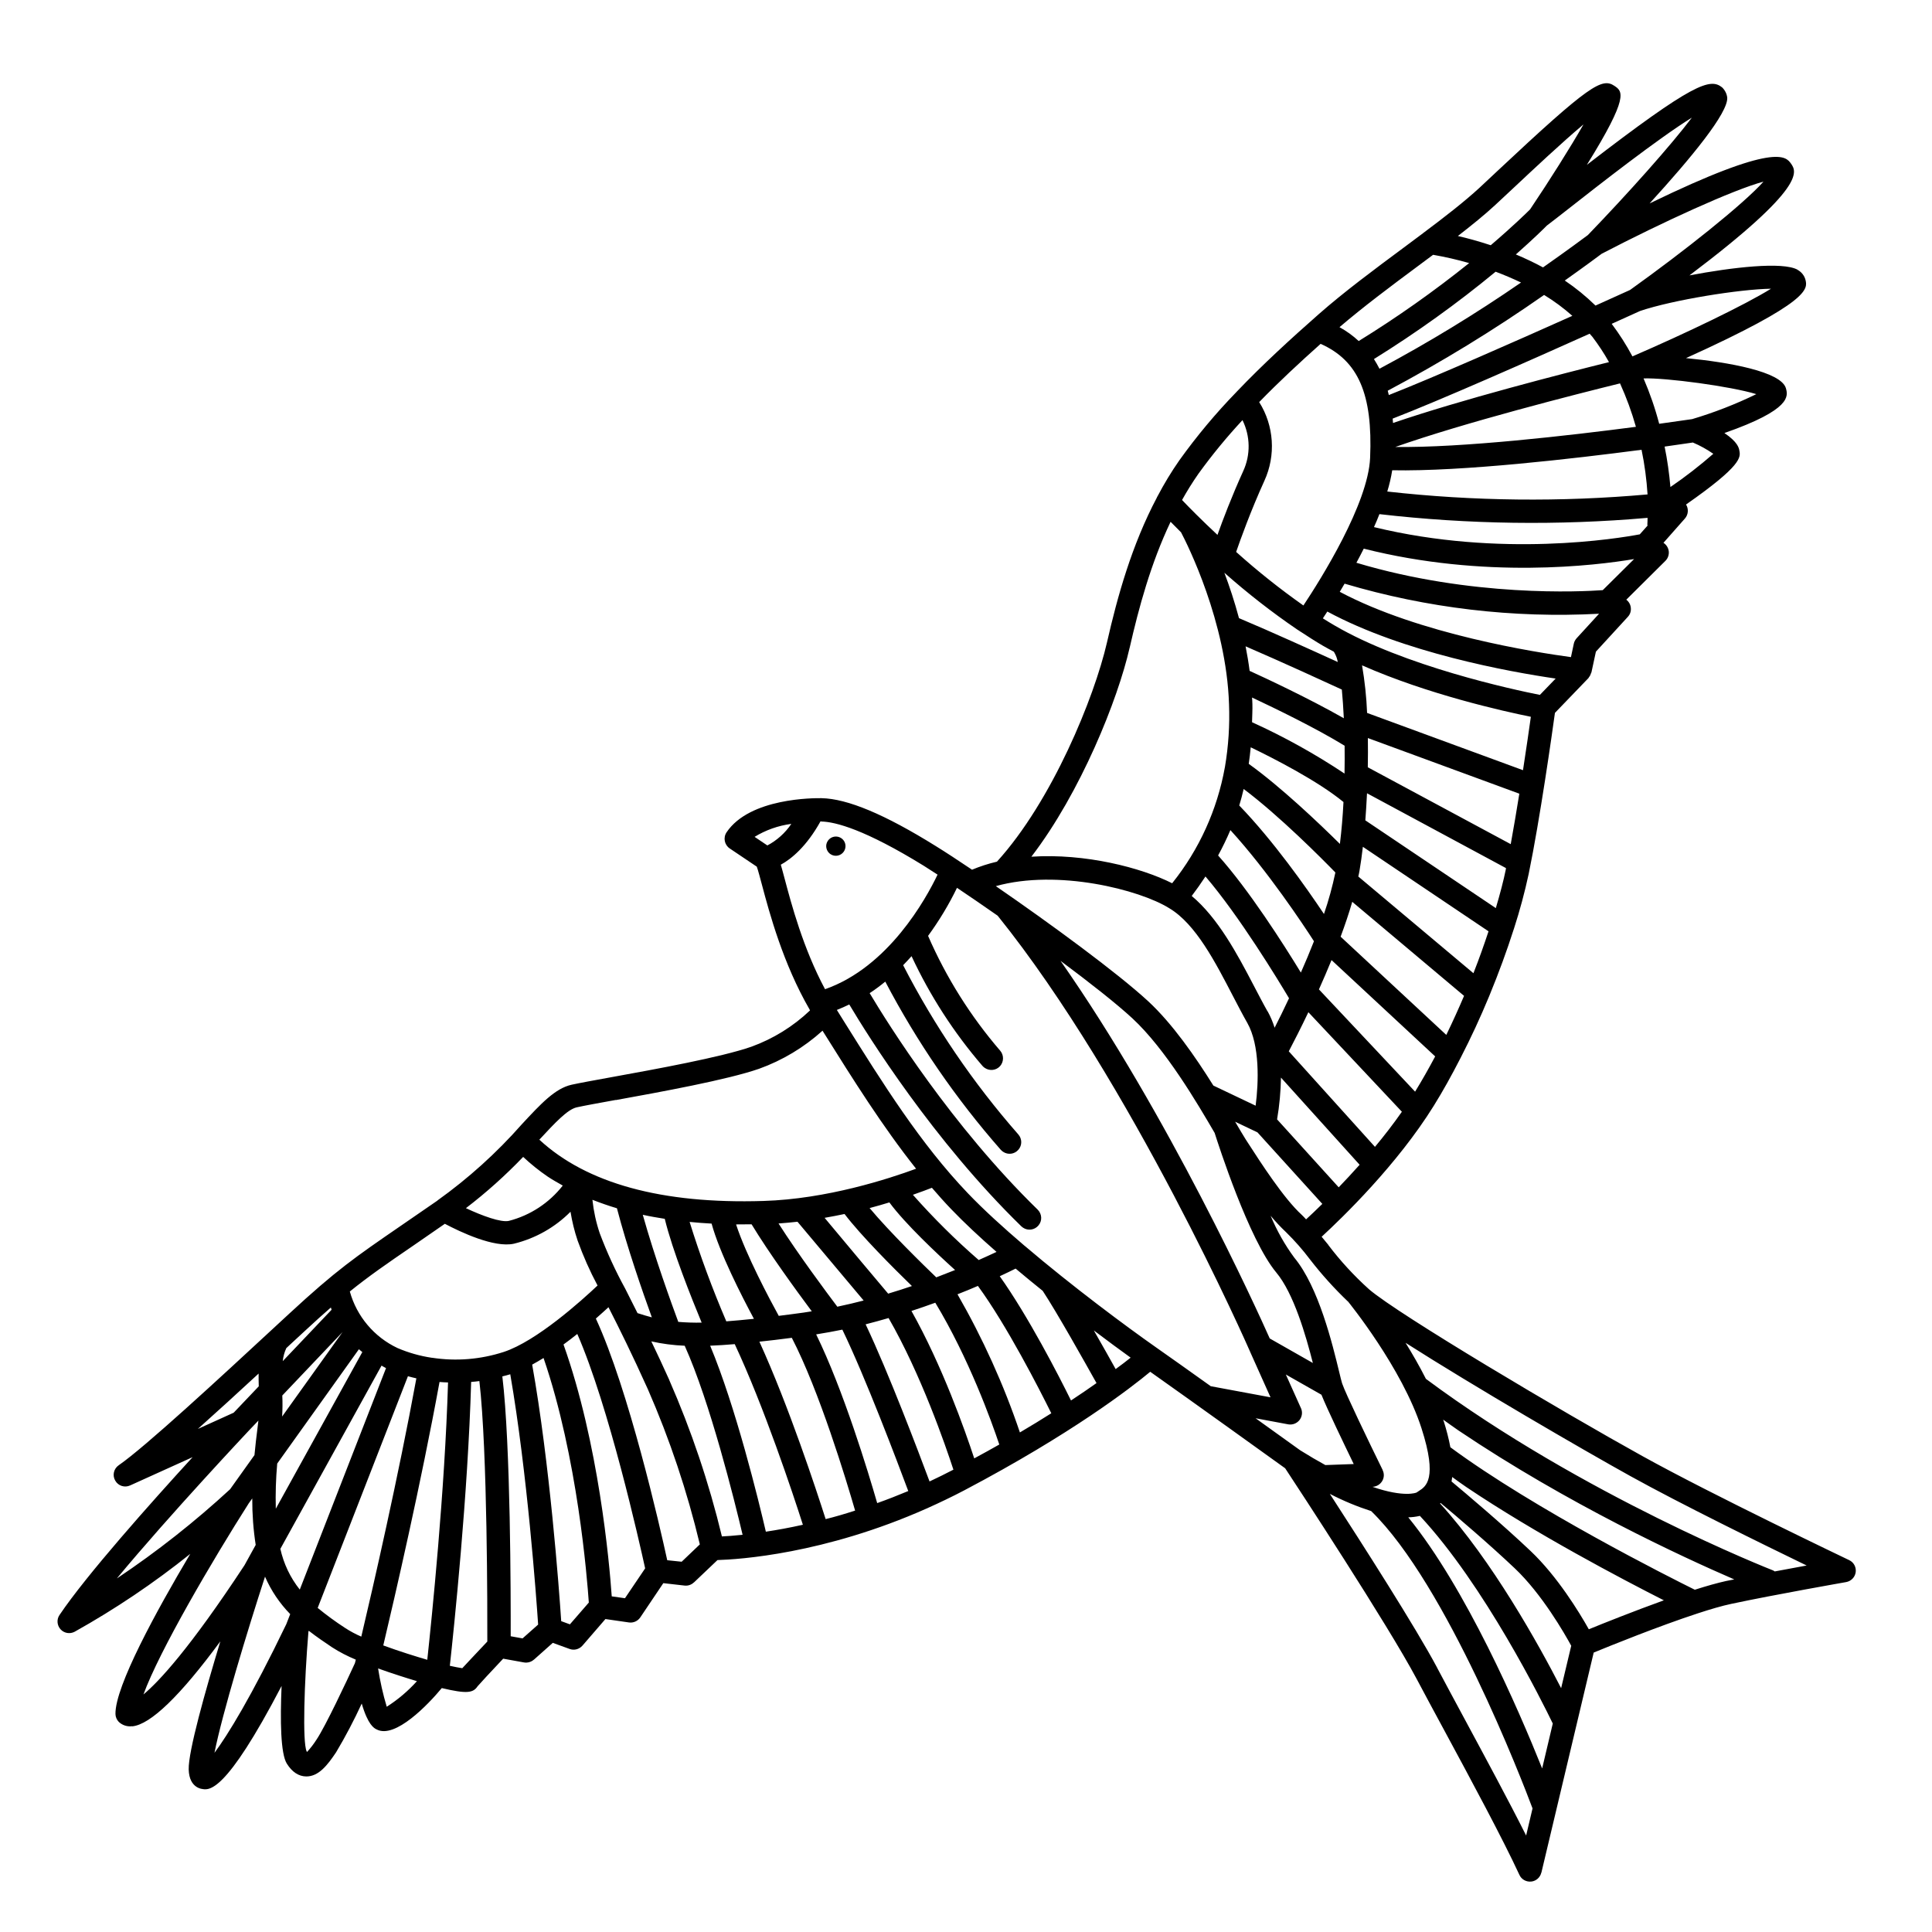 <?xml version="1.0" encoding="UTF-8"?>
<svg xmlns="http://www.w3.org/2000/svg" width="290" height="290" viewBox="0 0 290 290" fill="none">
  <path d="M124.657 128.211C124.173 127.885 123.933 127.292 124.042 126.726C124.169 126.157 124.616 125.706 125.187 125.595C125.757 125.483 126.348 125.721 126.674 126.211C126.999 126.702 126.989 127.334 126.664 127.818C126.22 128.479 125.318 128.655 124.657 128.211Z" fill="black"></path>
  <path d="M17.819 219.94C21.75 217.231 32.955 206.867 41.133 199.294L43.414 197.185C50.517 190.616 53.324 188.7 60.103 184.038C61.697 182.952 63.515 181.698 65.669 180.206L65.658 180.199C70.302 176.881 74.54 173.052 78.309 168.778C81.22 165.638 83.337 163.37 85.8 162.821C86.963 162.564 89.131 162.169 91.806 161.683C98.377 160.492 108.304 158.682 112.775 157.119C116.05 155.933 119.058 154.074 121.587 151.667C121.551 151.627 121.54 151.571 121.522 151.527C117.537 144.644 115.49 137.019 114.367 132.796C114.088 131.761 113.784 130.598 113.598 130.089L109.538 127.358C108.734 126.818 108.522 125.732 109.062 124.929C112.548 119.746 122.217 119.793 123.31 119.808C127.204 119.886 132.815 122.237 140.475 127.006C141.909 127.891 143.784 129.119 145.897 130.54L145.889 130.551C147.109 130.045 148.357 129.638 149.646 129.338C157.91 120.257 164.252 104.721 166.158 96.446C167.73 89.545 169.877 81.815 173.665 74.662L173.654 74.655C173.68 74.592 173.717 74.537 173.761 74.471C174.743 72.607 175.825 70.809 177.034 69.082C179.631 65.458 182.503 62.02 185.613 58.822L185.62 58.81C189.569 54.674 193.792 50.818 197.949 47.157C201.747 43.815 206.277 40.453 210.649 37.209C211.641 36.469 212.608 35.745 213.567 35.032L213.574 35.021C216.85 32.574 219.835 30.25 222.061 28.2L224.782 25.651C238.628 12.668 240.471 11.639 242.331 12.889C243.541 13.704 244.608 14.421 238.193 24.745C254.249 12.371 256.705 11.69 258.495 13.117C258.92 13.531 259.197 14.069 259.264 14.657C259.406 16.942 253.921 23.625 247.61 30.536C266.571 21.33 268.063 23.484 268.838 24.564C269.65 25.734 271.263 28.017 253.595 41.337C259.97 40.127 267.565 39.242 269.814 40.483L269.807 40.494C270.405 40.817 270.848 41.37 271.015 42.026C271.322 43.351 271.777 45.287 253.074 53.755C259.423 54.366 267.351 55.766 268.073 58.282C268.384 59.434 268.953 61.463 258.839 65.001C260.842 66.348 261.019 67.249 261.083 67.629C261.278 68.623 261.508 69.848 253.076 75.732L253.087 75.739C253.493 76.396 253.423 77.26 252.906 77.839L249.691 81.478L249.724 81.5C250.164 81.796 250.438 82.268 250.491 82.783C250.537 83.309 250.351 83.824 249.975 84.194L244.103 90.025L244.11 90.014C244.503 90.31 244.755 90.767 244.793 91.256C244.842 91.753 244.679 92.234 244.339 92.597L239.551 97.815L238.88 100.928C238.861 100.979 238.821 101.016 238.81 101.056L238.813 101.074C238.75 101.288 238.646 101.489 238.498 101.662C238.476 101.695 238.468 101.753 238.435 101.779L233.401 107.007C233.007 109.874 231.17 122.895 229.459 131.189C228.863 133.952 228.127 136.686 227.252 139.389C227.237 139.459 227.211 139.521 227.185 139.584C226.201 142.662 224.989 145.986 223.577 149.415C223.536 149.5 223.507 149.592 223.473 149.665C222.221 152.691 220.811 155.738 219.254 158.766C219.221 158.839 219.187 158.913 219.143 158.979C217.905 161.39 216.601 163.757 215.197 166.01C209.711 174.833 201.525 182.752 198.383 185.641C198.719 186.043 199.045 186.438 199.386 186.859L199.378 186.87C201.196 189.275 203.258 191.509 205.497 193.526C209.866 197.295 234.707 212.02 246.505 218.549C257.074 224.411 277.36 234.075 277.561 234.178C278.255 234.5 278.646 235.227 278.547 235.991C278.445 236.737 277.865 237.338 277.117 237.475C277.007 237.497 266.337 239.366 259.862 240.748C258.503 241.033 256.75 241.548 254.846 242.17C249.009 244.077 241.652 247.056 239.22 248.057L231.366 281.098L231.355 281.09C231.183 281.822 230.562 282.363 229.83 282.43C229.08 282.501 228.371 282.104 228.065 281.419C225.579 276.039 220.921 267.377 216.799 259.747C215.299 256.964 213.864 254.321 212.634 251.991C208.334 243.89 194.634 223.009 192.907 220.393C190.971 218.995 178.763 210.225 172.653 205.908C169.752 208.32 160.875 215.199 144.756 223.696C142.876 224.685 141.023 225.564 139.214 226.377C139.195 226.38 139.18 226.402 139.162 226.406C139.155 226.417 139.144 226.409 139.144 226.409C123.701 233.284 110.862 234.077 107.698 234.171L104.154 237.54L104.143 237.533C103.773 237.892 103.261 238.059 102.743 237.998L99.567 237.636L96.111 242.774C95.733 243.336 95.074 243.627 94.416 243.536L90.876 243.025L87.417 247.028L87.424 247.017C86.948 247.559 86.186 247.766 85.506 247.516L82.976 246.598L80.144 249.12L80.126 249.124C79.727 249.479 79.182 249.624 78.65 249.537L75.529 248.973C73.701 250.907 71.894 252.857 71.687 253.117C71.028 254.096 70.141 254.299 66.313 253.386C64.328 255.79 59.297 261.085 56.519 259.584C56.141 259.41 55.227 258.891 54.302 255.728L54.298 255.709C53.137 258.22 51.858 260.668 50.44 263.039C49.152 264.953 47.835 266.673 45.949 266.651C44.827 266.631 43.851 265.991 43.062 264.741C42.112 263.255 42.047 258.242 42.267 253.067C33.812 269.275 31.368 268.75 30.251 268.51L30.232 268.514C29.953 268.454 29.692 268.343 29.461 268.187C28.9 267.81 28.363 267.065 28.324 265.601C28.254 262.901 30.792 253.9 33.074 246.373C27.019 254.591 22.574 258.872 19.843 259.13L19.84 259.111C19.104 259.208 18.369 258.969 17.831 258.463C17.519 258.142 17.341 257.718 17.331 257.28C17.264 253.128 23.496 241.769 28.555 233.25L28.563 233.239C23.113 237.612 17.304 241.52 11.206 244.93C10.488 245.31 9.617 245.156 9.078 244.554C8.551 243.96 8.481 243.066 8.936 242.413C12.947 236.449 22.584 225.637 28.912 218.723L19.538 222.966C18.705 223.349 17.735 223.032 17.294 222.24C16.833 221.451 17.077 220.448 17.819 219.94ZM108.361 230.623C109.119 230.589 110.145 230.512 111.466 230.378C110.24 225.191 106.596 210.482 102.776 202C101.081 201.93 99.404 201.714 97.766 201.347C98.605 203.094 99.487 204.966 100.453 207.118L100.442 207.11C103.773 214.704 106.422 222.575 108.361 230.623ZM128.356 226.746C127.028 222.162 122.985 208.783 118.854 200.811C117.084 201.043 115.469 201.235 113.989 201.391C118.411 211.093 122.531 223.644 123.933 228.023C125.347 227.679 126.827 227.237 128.356 226.746ZM136.33 223.8C134.7 219.427 129.883 206.678 126.439 199.584C125.144 199.847 123.833 200.084 122.508 200.296C126.579 208.596 130.336 220.998 131.67 225.62C133.199 225.081 134.742 224.473 136.341 223.807L136.33 223.8ZM143.107 220.591C141.89 216.863 138.211 206.223 133.379 197.843C132.249 198.169 131.107 198.488 129.933 198.785C133.397 206.085 137.862 217.91 139.529 222.371C140.719 221.813 141.913 221.226 143.118 220.598L143.107 220.591ZM149.993 216.815C148.841 213.372 145.422 203.865 140.391 195.543C139.25 195.958 138.041 196.376 136.811 196.779C141.427 204.982 144.867 214.742 146.236 218.908C147.541 218.203 148.809 217.506 150.004 216.823L149.993 216.815ZM157.798 212.124C156.029 208.553 151.143 198.97 146.787 193.02C145.844 193.425 144.819 193.855 143.718 194.28L143.729 194.288C147.513 200.876 150.659 207.818 153.09 215.014C154.786 214.014 156.357 213.056 157.81 212.132L157.798 212.124ZM164.584 207.595C162.865 204.52 158.665 197.03 156.516 193.762C155.145 192.664 153.789 191.544 152.45 190.421C151.876 190.705 151.065 191.103 150.066 191.566C154.367 197.623 158.903 206.443 160.76 210.216C162.19 209.277 163.463 208.407 164.595 207.602L164.584 207.595ZM181.744 208.076L190.708 209.742L187.635 202.881L187.642 202.87L187.631 202.863C187.457 202.457 169.881 162.462 149.752 137.449C147.591 135.933 145.519 134.523 143.648 133.265C142.424 135.798 140.966 138.204 139.308 140.478C142.034 146.738 145.685 152.55 150.136 157.717C150.707 158.389 150.689 159.367 150.12 160.023C149.54 160.672 148.561 160.796 147.834 160.308C147.702 160.219 147.578 160.119 147.479 160.005C143.188 155.026 139.61 149.487 136.828 143.525C136.422 143.987 136.001 144.423 135.565 144.881C140.268 154.021 146.078 162.563 152.855 170.285C153.433 170.946 153.444 171.928 152.856 172.587C152.28 173.254 151.301 173.379 150.575 172.891C150.443 172.802 150.329 172.709 150.219 172.588C143.457 164.891 137.64 156.408 132.884 147.345C132.143 147.949 131.36 148.541 130.538 149.075C133.325 153.746 142.881 169.027 155.763 181.574C156.404 182.213 156.47 183.232 155.889 183.928C155.32 184.632 154.308 184.783 153.56 184.279C153.472 184.22 153.391 184.15 153.31 184.08C140.096 171.197 130.3 155.515 127.479 150.774C126.867 151.065 126.263 151.346 125.615 151.597L126.66 153.275C132.583 162.74 138.174 171.679 145.276 179.108C147.62 181.563 150.595 184.267 153.773 186.98L153.806 187.002C160.928 193.071 169.08 199.128 173.543 202.258C175.557 203.66 178.589 205.828 181.754 208.084L181.744 208.076ZM195.159 217.69C196.52 218.542 197.76 219.264 198.939 219.912L203.198 219.757C201.688 216.632 199.212 211.498 198.353 209.354L193.01 206.32L195.262 211.335L195.277 211.361C195.547 211.958 195.459 212.634 195.064 213.151C194.657 213.661 194.009 213.912 193.365 213.799L188.466 212.885C192.123 215.504 194.928 217.535 195.17 217.698L195.159 217.69ZM182.328 170.066C179.724 165.598 174.95 157.465 169.977 152.858C167.552 150.619 163.577 147.499 159.192 144.23C175.402 167.39 188.678 196.599 190.592 200.907L197.065 204.589C196.022 200.484 194.198 194.143 191.566 190.998C187.467 186.068 182.898 171.856 182.331 170.084L182.328 170.066ZM105.314 198.512C103.792 194.835 100.934 187.703 99.783 182.95C98.659 182.769 97.552 182.584 96.483 182.344C98.285 188.766 100.853 195.831 101.802 198.388L101.798 198.417C102.964 198.514 104.137 198.552 105.318 198.531L105.314 198.512ZM109.045 198.336C110.288 198.245 111.657 198.111 113.166 197.959C111.319 194.527 108.002 188.03 106.813 183.666C105.691 183.599 104.588 183.529 103.515 183.414L103.518 183.432C105.094 188.504 106.939 193.484 109.03 198.358L109.045 198.336ZM116.919 197.511C118.086 197.369 119.315 197.204 120.636 197.022C121.044 196.961 121.442 196.893 121.85 196.832C119.531 193.722 115.438 188.093 112.815 183.772C112.042 183.78 111.252 183.791 110.487 183.788C111.972 188.351 115.524 195.023 116.904 197.533L116.919 197.511ZM125.708 196.135C127.029 195.857 128.355 195.549 129.636 195.213C127.235 192.367 122.886 187.189 119.705 183.388C118.771 183.494 117.822 183.575 116.861 183.649C119.866 188.354 124.091 194.024 125.704 196.164L125.708 196.135ZM133.34 194.172C134.559 193.809 135.745 193.424 136.883 193.039C134.099 190.335 129.238 185.468 126.769 182.225C125.797 182.434 124.792 182.621 123.776 182.801C127.301 187.042 131.62 192.168 133.326 194.194L133.34 194.172ZM140.563 191.726C141.55 191.351 142.482 190.987 143.359 190.634C140.607 188.144 135.892 183.726 133.499 180.487C132.571 180.774 131.584 181.053 130.531 181.335C133.503 184.9 138.607 189.883 140.548 191.748L140.563 191.726ZM146.933 189.122C147.954 188.674 148.838 188.262 149.582 187.915C147.057 185.706 144.719 183.526 142.786 181.507C141.79 180.469 140.823 179.387 139.882 178.291C139.19 178.561 138.247 178.917 137.057 179.332L137.031 179.346C140.11 182.823 143.407 186.096 146.918 189.144L146.933 189.122ZM169.707 203.783C168.104 202.626 166.23 201.253 164.188 199.704C165.477 201.945 166.667 204.073 167.463 205.503C168.36 204.859 169.105 204.274 169.692 203.805L169.707 203.783ZM95.724 197.111C96.441 197.353 97.139 197.551 97.844 197.738C96.476 193.973 94.139 187.255 92.603 181.364C91.335 180.991 90.124 180.559 88.945 180.102L88.926 180.106C89.107 181.809 89.472 183.477 90.02 185.109C91.097 187.974 92.377 190.753 93.848 193.436C94.41 194.549 95.038 195.802 95.709 197.133L95.724 197.111ZM78.529 173.656C75.862 176.434 72.994 179.011 69.936 181.349C72.377 182.495 75.197 183.529 76.386 183.258C79.597 182.429 82.433 180.565 84.474 177.958C83.7 177.517 82.918 177.087 82.203 176.606C80.9 175.715 79.676 174.731 78.529 173.656ZM65.975 207.435C63.184 222.706 59.261 239.709 57.531 246.985C59.941 247.87 62.453 248.649 64.136 249.141C64.805 242.943 66.769 223.792 67.252 207.51C66.8 207.494 66.377 207.481 65.958 207.439L65.975 207.435ZM62.517 206.899C62.076 206.794 61.646 206.697 61.231 206.578L47.686 241.354C48.994 242.426 50.366 243.429 51.789 244.354C52.567 244.861 53.389 245.302 54.233 245.662C56.011 238.148 59.785 221.701 62.497 206.904L62.517 206.899ZM57.944 205.358C57.712 205.25 57.492 205.102 57.269 204.984L42.103 232.452L42.077 232.466C42.572 234.701 43.567 236.809 44.998 238.602L57.944 205.358ZM54.386 202.949C54.214 202.801 54.038 202.683 53.873 202.524L41.625 219.665L41.61 219.687C41.41 221.934 41.338 224.203 41.399 226.465L54.386 202.949ZM51.419 199.947L42.387 209.454L42.373 209.476C42.423 210.518 42.412 211.58 42.349 212.625L51.419 199.947ZM49.77 196.6C49.73 196.494 49.705 196.365 49.665 196.258C48.506 197.268 47.262 198.381 45.807 199.736L43.525 201.846C43.355 202.003 43.178 202.172 43.008 202.329L42.983 202.344C42.693 202.964 42.51 203.64 42.441 204.313L49.77 196.6ZM52.51 193.857C53.547 197.59 56.16 200.69 59.666 202.345C61.304 203.047 63.034 203.539 64.806 203.804C64.817 203.812 64.824 203.801 64.835 203.808L64.846 203.815L64.853 203.804C68.459 204.36 72.146 204.058 75.623 202.928C80.55 201.305 87.284 195.237 89.695 192.959C88.534 190.788 87.539 188.537 86.703 186.217C86.227 184.81 85.876 183.359 85.635 181.887C83.305 184.235 80.37 185.89 77.153 186.682C74.178 187.35 69.076 184.909 66.774 183.697C65.015 184.911 63.44 185.994 62.086 186.937C57.974 189.749 55.407 191.522 52.51 193.857ZM92.449 165.102C89.828 165.577 87.716 165.962 86.571 166.215C85.179 166.526 83.325 168.523 80.957 171.069C88.04 177.623 99.315 180.747 114.595 180.269C124.122 179.98 133.407 176.939 137.507 175.43C132.461 169.079 128.039 162.014 123.716 155.112L123.453 154.695L123.449 154.724C120.68 157.225 117.439 159.169 113.94 160.427C109.2 162.081 99.115 163.912 92.434 165.125L92.449 165.102ZM113.257 125.608L115.172 126.896L115.157 126.918C116.613 126.155 117.865 125.031 118.782 123.667C116.817 123.927 114.931 124.593 113.243 125.63L113.257 125.608ZM123.256 123.288C123.227 123.284 123.19 123.291 123.161 123.287C121.078 127.049 118.79 128.93 117.202 129.795C117.369 130.355 117.535 131.01 117.771 131.872C118.781 135.668 120.545 142.336 123.842 148.484C133.374 145.147 139.003 134.901 140.731 131.285C139.976 130.792 139.264 130.33 138.655 129.952C129.887 124.55 125.437 123.348 123.241 123.31L123.256 123.288ZM172.365 150.307C176.007 153.683 179.445 158.648 182.13 162.947L188.474 165.967C188.929 162.486 189.125 156.896 187.225 153.541C186.528 152.321 185.835 150.976 185.101 149.571C182.48 144.533 179.514 138.702 175.504 136.324C171.072 133.552 158.752 130.412 149.477 133.012C157.638 138.628 167.722 146.018 172.365 150.307ZM191.695 168.021L200.944 178.221C201.937 177.195 202.994 176.052 204.084 174.835L192.272 161.745L192.279 161.734C192.241 163.834 192.052 165.944 191.695 168.021ZM223.433 139.793L204.572 127.108C204.423 128.399 204.253 129.626 204.064 130.714C204.023 130.99 203.948 131.291 203.888 131.57L221.167 146.084C222.029 143.899 222.766 141.806 223.433 139.793ZM226.023 130.476C226.03 130.417 226.049 130.366 226.057 130.307L205.196 119.074C205.185 119.21 205.181 119.335 205.169 119.471C205.173 119.49 205.165 119.501 205.169 119.519C205.105 120.755 205.034 121.954 204.941 123.137L224.528 136.311C225.162 134.18 225.688 132.185 226.034 130.483L226.023 130.476ZM228.044 119.13L205.322 110.784C205.346 112.223 205.336 113.686 205.312 115.172L226.766 126.709C227.207 124.272 227.651 121.663 228.055 119.137L228.044 119.13ZM231.142 104.306L233.51 101.855C226.566 100.844 210.678 97.974 199.235 91.796C198.995 92.178 198.765 92.519 198.566 92.816C199.142 93.172 199.71 93.538 200.301 93.871C210.758 99.994 227.136 103.513 231.142 104.306ZM246.394 67.514C236.332 68.834 219.461 70.799 208.976 70.588C208.806 71.672 208.555 72.734 208.235 73.781C221.209 75.235 234.298 75.376 247.304 74.215C247.159 71.96 246.863 69.715 246.401 67.503L246.394 67.514ZM238.616 50.089C229.912 54 216.08 60.119 209.044 62.835C209.069 63.059 209.083 63.276 209.097 63.493C219.277 60 234.59 56.075 241.515 54.356C240.777 53.029 239.937 51.761 239.022 50.554C238.887 50.399 238.744 50.255 238.616 50.089ZM198.229 51.613C195.106 54.403 191.975 57.3 189.009 60.355C191.242 63.902 191.54 68.354 189.785 72.175C187.729 76.706 186.207 80.941 185.549 82.847L185.56 82.854C188.759 85.725 192.132 88.409 195.645 90.884C198.273 86.93 205.366 75.623 205.659 68.724C206.069 59.155 203.879 54.119 198.229 51.613ZM179.896 71.102C179 72.386 178.178 73.703 177.43 75.053C178.441 76.117 180.302 78.007 182.746 80.29C183.553 78.02 184.884 74.521 186.606 70.725C187.734 68.287 187.69 65.477 186.501 63.063C184.133 65.609 181.926 68.296 179.896 71.102ZM240.589 88.573L245.286 83.917C239.515 84.894 222.831 86.937 204.705 82.354C204.342 83.085 203.971 83.778 203.601 84.472C220.888 89.658 237.388 88.817 240.581 88.583L240.589 88.573ZM206.242 79.12C225.286 83.762 242.986 80.803 246.137 80.206L247.304 78.897C247.312 78.838 247.264 78.79 247.272 78.731C247.306 78.419 247.293 78.058 247.305 77.731C233.909 78.902 220.418 78.715 207.055 77.174C206.802 77.835 206.528 78.481 206.234 79.131L206.242 79.12ZM240.024 92.124C227.126 92.815 214.204 91.284 201.828 87.611C201.577 88.033 201.34 88.433 201.103 88.833C213.06 95.197 230.574 97.93 235.806 98.636L236.233 96.622C236.297 96.314 236.453 96.035 236.656 95.804L240.024 92.124ZM207.063 55.349C214.391 51.44 221.485 47.117 228.312 42.408C227.016 41.792 225.735 41.25 224.497 40.785C218.707 45.569 212.606 49.936 206.234 53.897C206.526 54.365 206.811 54.844 207.063 55.349ZM208.3 58.642C208.362 58.859 208.416 59.088 208.467 59.298C215.245 56.633 227.611 51.173 236.026 47.404L236.03 47.423C234.711 46.248 233.28 45.19 231.773 44.272C224.252 49.538 216.409 54.331 208.293 58.653L208.3 58.642ZM209.41 67.091C219.461 67.235 235.645 65.366 245.547 64.068L245.558 64.075C244.931 61.847 244.131 59.663 243.172 57.548C236.563 59.176 219.815 63.43 209.421 67.099L209.41 67.091ZM198.534 96.902C197.411 96.243 196.307 95.532 195.199 94.803C195.177 94.788 195.159 94.791 195.137 94.777L195.104 94.754C195.093 94.747 195.089 94.729 195.078 94.721C194.968 94.647 194.84 94.577 194.73 94.503C190.904 91.898 187.249 89.04 183.782 85.973C184.539 87.984 185.302 90.272 185.976 92.786C190.734 94.788 197.111 97.687 200.804 99.371C200.722 98.9 200.565 98.444 200.332 98.031C200.291 97.972 200.248 97.894 200.215 97.824C199.65 97.524 199.074 97.217 198.534 96.902ZM201.413 103.504C199.06 102.417 192.478 99.397 186.966 97.016C187.201 98.213 187.413 99.442 187.573 100.701C189.923 101.769 196.443 104.812 201.712 107.813C201.641 106.231 201.529 104.781 201.413 103.504ZM215.425 158.57L199.867 144.111C199.247 145.627 198.608 147.1 197.977 148.513L212.41 163.861C213.461 162.155 214.461 160.383 215.425 158.57ZM182.842 128.41C187.463 133.563 192.635 141.676 195.265 145.986C195.941 144.459 196.606 142.876 197.23 141.283C195.666 138.856 190.318 130.768 184.686 124.6C184.136 125.892 183.517 127.17 182.842 128.41ZM210.428 166.876L196.391 151.937C195.267 154.298 194.237 156.305 193.451 157.807L206.387 172.148C207.78 170.48 209.152 168.702 210.428 166.876ZM193.487 149.84C191.835 147.068 186.052 137.536 180.945 131.561C180.261 132.603 179.573 133.579 178.881 134.488C182.8 137.763 185.683 143.122 188.194 147.943C188.91 149.303 189.588 150.623 190.26 151.81L190.279 151.806C190.71 152.591 191.063 153.42 191.324 154.267C191.981 152.983 192.719 151.481 193.487 149.84ZM186.017 120.908C191.144 126.21 196.096 133.248 198.732 137.194C199.431 135.156 200.006 133.065 200.445 130.963C198.471 128.932 192.101 122.507 186.678 118.428C186.479 119.269 186.263 120.115 186.017 120.908ZM187.44 114.657C192.185 118.057 197.912 123.49 201.124 126.674C201.375 124.637 201.553 122.52 201.661 120.387C197.779 117.2 191.187 113.838 187.737 112.172C187.656 113.029 187.561 113.86 187.44 114.657ZM187.988 105.597C188.017 106.575 187.954 107.476 187.936 108.407C192.76 110.596 197.402 113.175 201.818 116.114C201.846 114.694 201.848 113.289 201.832 111.935C197.521 109.292 191.409 106.332 187.936 104.7C187.957 105.001 187.985 105.292 187.984 105.579L187.988 105.597ZM219.759 149.482L202.978 135.368C202.482 137.08 201.883 138.85 201.232 140.602L217.094 155.345C218.048 153.382 218.934 151.421 219.766 149.471L219.759 149.482ZM169.561 97.232C167.786 105.004 162.235 118.913 154.814 128.594C162.889 128.064 171.292 130.231 175.957 132.586L175.953 132.567C180.001 127.523 182.71 121.546 183.854 115.187C183.858 115.158 183.873 115.136 183.869 115.118C184.397 112.004 184.601 108.85 184.481 105.701C184.083 93.319 178.194 81.639 177.282 79.907C176.688 79.316 176.164 78.788 175.71 78.323C172.739 84.571 170.935 91.221 169.569 97.221L169.561 97.232ZM201.063 49.109C202.113 49.687 203.07 50.379 203.946 51.191C209.709 47.636 215.249 43.723 220.526 39.489C218.744 38.978 216.944 38.566 215.113 38.246C214.339 38.828 213.545 39.413 212.745 40.01C208.724 42.994 204.599 46.085 201.063 49.109ZM227.185 28.21L224.438 30.773C222.861 32.238 220.939 33.79 218.832 35.425C220.232 35.744 221.907 36.199 223.766 36.81C227.187 33.885 229.23 31.87 229.669 31.431C232.607 27.062 235.72 22.124 237.691 18.671C234.473 21.365 230.035 25.54 227.185 28.21ZM235.739 31.103C234.223 32.288 232.997 33.254 232.197 33.85C231.839 34.217 230.247 35.799 227.534 38.194C228.867 38.754 230.244 39.393 231.612 40.137C235.419 37.472 237.935 35.584 238.345 35.284C244.358 29.052 250.846 21.781 253.956 17.656C248.893 20.788 239.731 27.971 235.739 31.103ZM264.704 27.266C260.209 28.462 249.544 33.34 240.422 38.088C239.998 38.41 237.954 39.928 234.867 42.118L234.874 42.107C236.525 43.218 238.061 44.474 239.49 45.867C242.334 44.584 244.258 43.72 244.678 43.523C252.774 37.733 261.671 30.66 264.704 27.266ZM265.834 43.337C261.137 43.406 251.086 45.02 246.184 46.678C245.789 46.86 244.227 47.567 241.909 48.613L241.917 48.602C243.08 50.152 244.125 51.782 245.034 53.496C253.033 50.038 261.959 45.748 265.834 43.337ZM263.629 59.162C259.816 57.988 250.034 56.683 246.694 56.801L246.706 56.809C247.653 59.012 248.442 61.285 249.05 63.612C251.851 63.226 253.625 62.964 253.978 62.914L253.996 62.911C257.292 61.931 260.515 60.679 263.629 59.162ZM254.129 66.42C253.386 66.528 251.88 66.746 249.864 67.035C250.275 69.038 250.557 71.066 250.736 73.104C252.979 71.576 255.126 69.903 257.175 68.117C256.214 67.455 255.205 66.888 254.122 66.431L254.129 66.42ZM229.78 107.591C225.601 106.747 214.239 104.203 204.437 99.864L204.448 99.871C204.854 102.238 205.109 104.615 205.206 107.013L228.607 115.608C229.125 112.249 229.545 109.319 229.784 107.61L229.78 107.591ZM198.487 180.709L188.751 169.974L185.4 168.375C185.414 168.401 185.429 168.427 185.444 168.453C186.101 169.566 186.62 170.458 186.978 171.019L187.347 171.587C189.226 174.496 192.702 179.902 195.399 182.356C195.63 182.559 195.831 182.806 196.047 183.031C196.671 182.46 197.501 181.676 198.487 180.709ZM196.644 189.058C195.546 187.601 194.342 186.232 193.041 184.957C192.221 184.182 191.448 183.358 190.723 182.487C191.656 184.713 192.846 186.84 194.276 188.776C197.936 193.172 200.02 201.812 201.022 205.954C201.199 206.713 201.348 207.276 201.438 207.593C201.456 207.637 201.475 207.681 201.482 207.718C201.962 209.143 205.427 216.348 207.539 220.645L207.531 220.656C207.798 221.187 207.777 221.812 207.466 222.322C207.155 222.832 206.624 223.146 206.028 223.177L205.998 223.173C210.795 224.833 212.619 224.046 212.626 224.035L212.973 223.804C214.035 223.128 215.82 221.995 213.379 214.409C210.466 205.338 202.429 195.474 202.327 195.341L202.319 195.352C200.275 193.402 198.371 191.29 196.644 189.058ZM235.847 247.035C234.876 245.248 231.461 239.275 227.357 235.397C223.521 231.762 218.624 227.59 216.238 225.601C216.205 225.627 216.183 225.66 216.157 225.674C223.982 234.261 230.948 246.81 234.331 253.4L235.847 247.035ZM233.078 258.709C231.549 255.54 222.816 237.92 213.13 227.538C212.563 227.668 211.967 227.747 211.385 227.755C220.012 238.335 227.893 256.485 231.482 265.451L233.078 258.709ZM244.81 221.613C237.555 217.596 221.131 208.037 210.978 201.56C212.012 203.23 213.067 205.059 214.034 206.971C237.609 224.505 265.881 235.625 266.161 235.732C266.245 235.773 266.322 235.825 266.399 235.877C268.067 235.56 269.727 235.254 271.184 234.988C264.448 231.72 252.251 225.738 244.801 221.607L244.81 221.613ZM260.316 237.076C252.382 233.641 235.341 225.76 218.945 214.733C218.164 214.208 217.401 213.631 216.616 213.087C216.642 213.168 216.678 213.256 216.715 213.345C217.118 214.623 217.458 215.922 217.707 217.24C230.34 226.567 250.729 236.812 254.399 238.625C256.17 238.059 257.809 237.595 259.12 237.309C259.499 237.245 259.922 237.162 260.316 237.076ZM249.751 240.214C243.471 237.029 230.519 230.22 220.098 223.212C219.35 222.708 218.69 222.217 217.978 221.706C217.948 221.941 217.925 222.166 217.88 222.375C219.959 224.109 225.508 228.784 229.769 232.832C233.77 236.626 237.062 242.02 238.486 244.56C240.734 243.642 245.235 241.844 249.751 240.214ZM215.722 250.345C216.952 252.675 218.387 255.318 219.876 258.093C223.016 263.928 226.491 270.357 229.078 275.517L230.039 271.449C228.5 267.345 217.167 237.86 205.835 226.836L205.854 226.832C203.701 226.135 201.612 225.274 199.612 224.232C204.488 231.763 212.524 244.311 215.733 250.353L215.722 250.345ZM120.515 228.871C119.008 224.15 114.669 211.115 110.287 201.759C108.944 201.879 107.715 201.947 106.597 201.994C110.44 211.179 113.866 225.214 114.957 229.911C116.61 229.664 118.465 229.33 120.515 228.871ZM102.32 234.421L105.041 231.824L105.052 231.832C103.146 223.854 100.54 216.06 97.253 208.544C94.888 203.293 92.961 199.409 91.334 196.22C90.799 196.707 90.167 197.289 89.44 197.919C94.369 208.602 99.02 228.989 100.154 234.195L102.32 234.421ZM96.839 235.417C95.976 231.497 91.41 211.102 86.654 200.232C85.994 200.763 85.304 201.29 84.584 201.813C89.858 216.594 91.466 234.472 91.824 239.619L93.809 239.9L96.839 235.417ZM88.384 240.55C88.134 236.93 86.697 218.703 81.589 203.842C81.018 204.193 80.443 204.525 79.882 204.835C82.493 219.44 83.924 238.509 84.239 243.34L85.546 243.819L88.384 240.55ZM80.776 243.855C80.505 239.79 79.136 220.986 76.592 206.282C76.198 206.417 75.793 206.496 75.403 206.601C76.648 216.916 76.67 239.624 76.657 245.608L78.439 245.928L80.776 243.855ZM73.148 246.381C73.154 242.166 73.183 217.957 71.957 207.304C71.538 207.358 71.137 207.408 70.721 207.432C70.233 224.411 68.136 244.448 67.522 250.042C68.242 250.207 68.926 250.331 69.389 250.403C69.958 249.795 71.062 248.604 73.161 246.387L73.148 246.381ZM58.051 256.188C59.725 255.124 61.249 253.832 62.583 252.348C61 251.874 58.892 251.207 56.754 250.441C57.059 252.388 57.481 254.302 58.051 256.188ZM46.008 262.855C46.033 262.888 46.051 262.932 46.077 262.965L46.088 262.973C46.624 262.39 47.112 261.759 47.534 261.084C48.829 259.159 52.056 252.316 53.274 249.651C53.293 249.551 53.345 249.379 53.408 249.118C52.171 248.605 50.971 247.99 49.834 247.257C48.744 246.524 47.545 245.718 46.349 244.786L46.297 244.911C45.664 252.507 45.392 261.465 46.019 262.862L46.008 262.855ZM32.185 263.115C34.174 260.442 37.695 254.755 42.974 243.794L43.565 242.274L43.568 242.292C41.978 240.663 40.688 238.757 39.781 236.66C37.162 244.712 33.349 257.249 32.188 263.133L32.185 263.115ZM21.517 254.358C23.842 252.422 28.456 247.486 36.702 234.941L38.38 231.899L38.384 231.917C38.025 229.599 37.855 227.262 37.864 224.92L37.339 225.653C31.938 234.135 23.89 247.836 21.521 254.377L21.517 254.358ZM34.582 223.479L38.196 218.415C38.331 216.955 38.49 215.624 38.635 214.507C38.692 214.018 38.741 213.636 38.787 213.235L37.376 214.715C37.195 214.913 25.581 227.239 17.572 236.89L17.575 236.909C23.59 232.884 29.276 228.397 34.585 223.498L34.582 223.479ZM35.077 212.05L38.841 208.093C38.821 207.457 38.813 206.828 38.819 206.177C35.737 209.026 32.584 211.908 29.697 214.489L35.077 212.05Z" fill="black"></path>
</svg>
